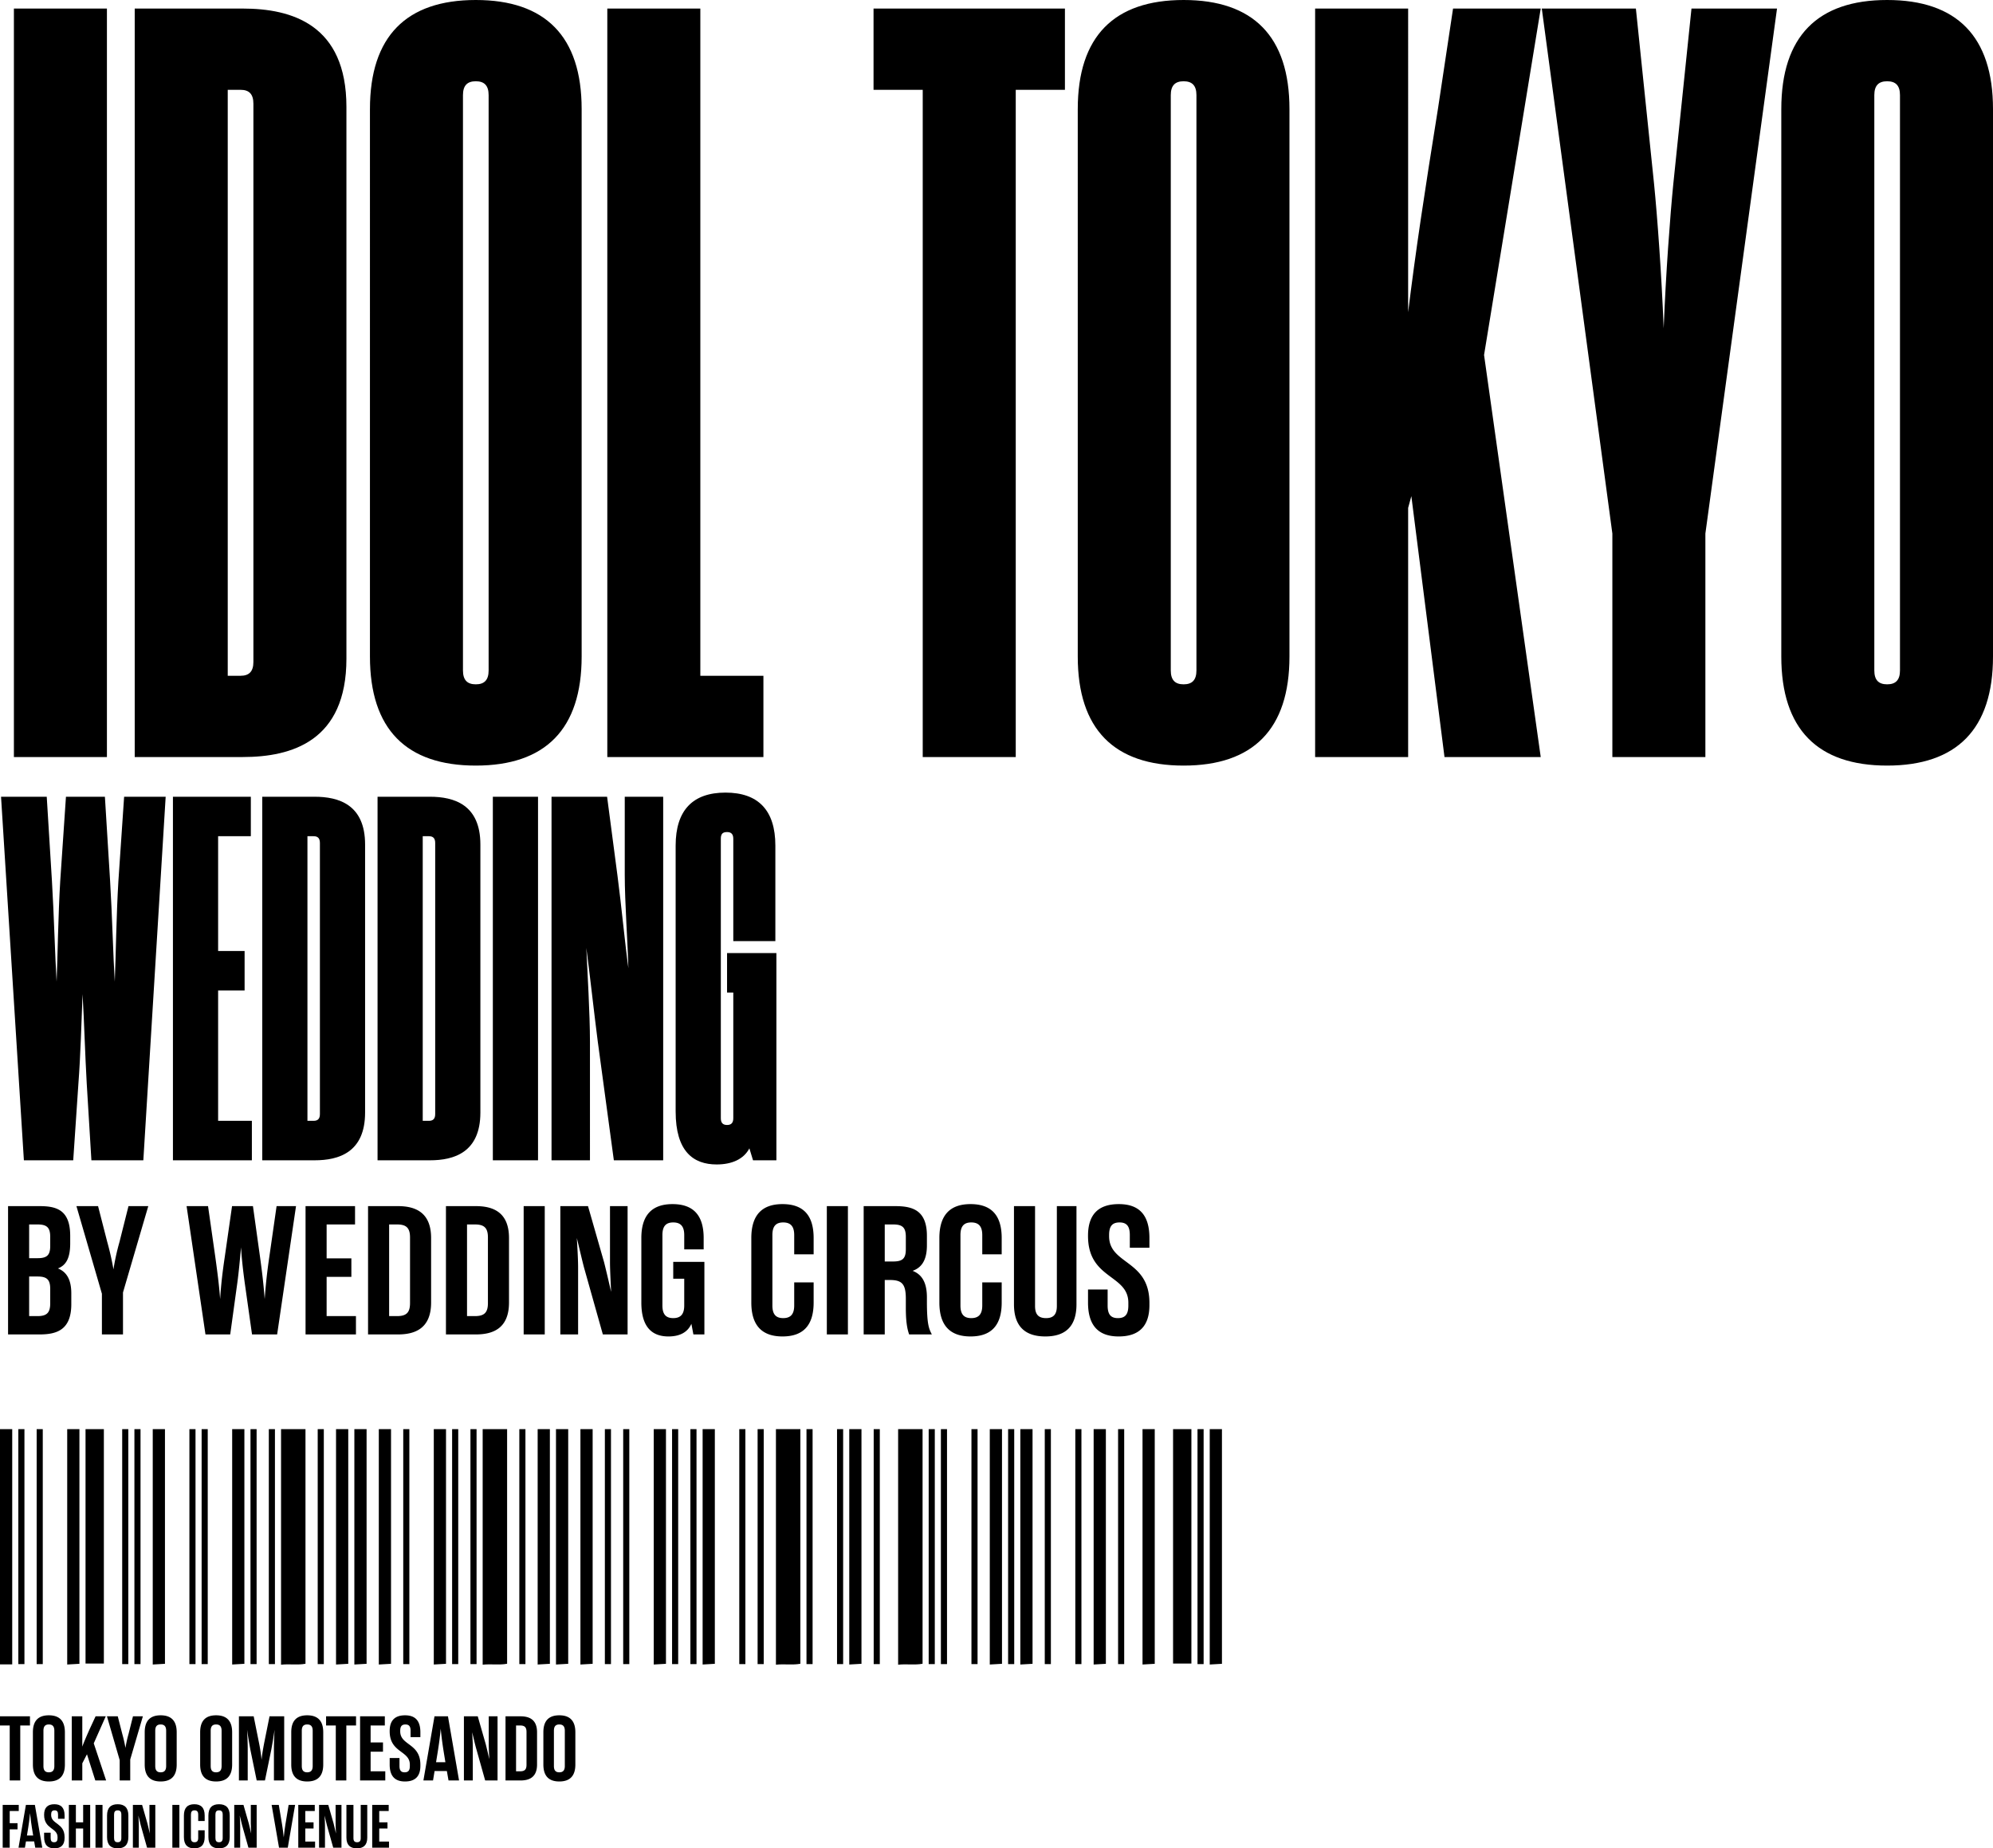 <svg xmlns="http://www.w3.org/2000/svg" width="652.4" height="605.02" viewBox="0 0 652.4 605.02"><g transform="translate(-63 -123.2)"><path d="M4.55,0H35V-245H4.55ZM44.1,0H79.45c16.1,0,33.95-5.25,33.95-32.2V-212.8c0-26.95-17.85-32.2-33.95-32.2H44.1ZM78.75-218.4c2.8,0,4.2,1.4,4.2,4.55v182.7c0,3.15-1.4,4.55-4.2,4.55h-4.2V-218.4ZM121.1-32.9c0,23.8,11.9,35.7,34.65,35.7S190.4-9.1,190.4-32.9V-212.1c0-23.8-11.9-35.7-34.65-35.7s-34.65,11.9-34.65,35.7Zm30.45,4.55v-188.3c0-3.15,1.4-4.55,4.2-4.55s4.2,1.4,4.2,4.55v188.3c0,3.15-1.4,4.55-4.2,4.55S151.55-25.2,151.55-28.35ZM198.8,0h51.1V-26.6H229.25V-245H198.8ZM348.6-245H285.95v26.6h16.1V0H332.5V-218.4h16.1Zm4.2,212.1c0,23.8,11.9,35.7,34.65,35.7S422.1-9.1,422.1-32.9V-212.1c0-23.8-11.9-35.7-34.65-35.7s-34.65,11.9-34.65,35.7Zm30.45,4.55v-188.3c0-3.15,1.4-4.55,4.2-4.55s4.2,1.4,4.2,4.55v188.3c0,3.15-1.4,4.55-4.2,4.55S383.25-25.2,383.25-28.35ZM460.95-245H430.5V0h30.45V-81.55L462-85.4,472.85,0h31.5L485.8-131.6,504.35-245h-28.7l-4.9,32.55c-4.55,28.35-7.35,46.9-9.8,66.85Zm86.8,57.4c-1.05,10.5-2.45,29.4-3.15,47.25-.7-17.85-2.1-36.75-3.15-47.25L535.5-245H504.7L527.8-73.15V0h30.45V-73.15L581.7-245h-28ZM583.1-32.9c0,23.8,11.9,35.7,34.65,35.7S652.4-9.1,652.4-32.9V-212.1c0-23.8-11.9-35.7-34.65-35.7s-34.65,11.9-34.65,35.7Zm30.45,4.55v-188.3c0-3.15,1.4-4.55,4.2-4.55s4.2,1.4,4.2,4.55v188.3c0,3.15-1.4,4.55-4.2,4.55S613.55-25.2,613.55-28.35Z" transform="translate(63 371)"/><path d="M46.92,0l7.31-119H40.63L38.76-91.46c-.68,11.05-.85,24.99-1.19,32.98-.51-7.99-.85-21.93-1.53-32.98L34.34-119H21.59L19.72-91.46c-.68,11.05-.85,24.99-1.19,32.98-.51-7.99-.85-21.93-1.53-32.98L15.3-119H.34L7.82,0H23.97l1.7-25.16c.68-8.84,1.02-20.57,1.36-29.24.51,8.67.85,20.4,1.36,29.24L29.92,0ZM71.4-55.59h8.67V-68.51H71.4v-37.57H82.11V-119H56.61V0H82.45V-12.92H71.4ZM85.85,0h17.17c7.82,0,16.49-2.55,16.49-15.64v-87.72c0-13.09-8.67-15.64-16.49-15.64H85.85Zm16.83-106.08c1.36,0,2.04.68,2.04,2.21v88.74c0,1.53-.68,2.21-2.04,2.21h-2.04v-93.16ZM123.59,0h17.17c7.82,0,16.49-2.55,16.49-15.64v-87.72c0-13.09-8.67-15.64-16.49-15.64H123.59Zm16.83-106.08c1.36,0,2.04.68,2.04,2.21v88.74c0,1.53-.68,2.21-2.04,2.21h-2.04v-93.16ZM161.33,0h14.79V-119H161.33Zm43.18-119v25.5c0,9.01,1.02,23.29,1.19,30.6-1.02-7.14-2.38-21.42-3.57-30.26L198.73-119H180.54V0h12.58V-38.93c0-9.01-.85-22.95-1.19-30.6,1.02,7.48,2.55,21.42,3.74,30.6L200.94,0h16.15V-119Zm35.53,47.26h13.77v-31.28c0-11.56-5.61-17.34-16.32-17.34s-16.32,5.78-16.32,17.34v87.04c0,13.09,5.78,17.34,13.43,17.34,4.93,0,8.84-1.7,10.71-5.27L246.5,0h7.65V-67.83H238v12.92h2.04v41.14c0,1.53-.68,2.21-2.04,2.21s-2.04-.68-2.04-2.21v-91.46c0-1.53.51-2.21,2.04-2.21,1.36,0,2.04.68,2.04,2.21Z" transform="translate(63 503)"/><g transform="translate(-420 -373)"><path d="M100,0V76.792c-2.525.491-5.112.01-8,.308V0Z" transform="translate(483 964)"/><path d="M302,0V76.792c-2.525.491-5.112.01-8,.308V0Z" transform="translate(483 964)"/><path d="M166,0V76.792c-2.525.491-5.112.01-8,.308V0Z" transform="translate(483 964)"/><path d="M262,0V76.792c-2.525.491-5.112.01-8,.308V0Z" transform="translate(483 964)"/><rect width="6" height="76.729" transform="translate(867 964)"/><rect width="6" height="76.729" transform="translate(511 964)"/><rect width="4" height="77" transform="translate(483 964)"/><path d="M400,0V76.813l-4,.231V0Z" transform="translate(483 964)"/><path d="M282,0V76.813l-4,.231V0Z" transform="translate(483 964)"/><path d="M26,0V76.813l-4,.231V0Z" transform="translate(483 964)"/><path d="M180,0V76.813l-4,.231V0Z" transform="translate(483 964)"/><path d="M186,0V76.813l-4,.231V0Z" transform="translate(483 964)"/><path d="M54,0V76.813l-4,.231V0Z" transform="translate(483 964)"/><path d="M128,0V76.813l-4,.231V0Z" transform="translate(483 964)"/><path d="M194,0V76.813l-4,.231V0Z" transform="translate(483 964)"/><path d="M80,0V76.813l-4,.231V0Z" transform="translate(483 964)"/><path d="M328,0V76.813l-4,.231V0Z" transform="translate(483 964)"/><path d="M338,0V76.813l-4,.231V0Z" transform="translate(483 964)"/><path d="M218,0V76.813l-4,.231V0Z" transform="translate(483 964)"/><path d="M114,0V76.813l-4,.231V0Z" transform="translate(483 964)"/><path d="M120,0V76.813l-4,.231V0Z" transform="translate(483 964)"/><path d="M362,0V76.813l-4,.231V0Z" transform="translate(483 964)"/><path d="M378,0V76.813l-4,.231V0Z" transform="translate(483 964)"/><path d="M146,0V76.813l-4,.231V0Z" transform="translate(483 964)"/><path d="M234,0V76.813l-4,.231V0Z" transform="translate(483 964)"/><rect width="2" height="76.912" transform="translate(523 963.999)"/><rect width="2" height="76.912" transform="translate(527 963.999)"/><rect width="2" height="76.912" transform="translate(549 963.999)"/><rect width="2" height="76.912" transform="translate(565 963.999)"/><rect width="2" height="76.912" transform="translate(571 963.999)"/><rect width="2" height="76.912" transform="translate(587 963.999)"/><rect width="2" height="76.912" transform="translate(545 963.999)"/><rect width="2" height="76.912" transform="translate(615 963.999)"/><rect width="2" height="76.912" transform="translate(631 963.999)"/><rect width="2" height="76.912" transform="translate(637 963.999)"/><rect width="2" height="76.912" transform="translate(653 963.999)"/><rect width="2" height="76.912" transform="translate(681 963.999)"/><rect width="2" height="76.912" transform="translate(687 963.999)"/><rect width="2" height="76.912" transform="translate(703 963.999)"/><rect width="2" height="76.912" transform="translate(709 963.999)"/><rect width="2" height="76.912" transform="translate(725 963.999)"/><rect width="2" height="76.912" transform="translate(769 963.999)"/><rect width="2" height="76.912" transform="translate(813 963.999)"/><rect width="2" height="76.912" transform="translate(757 963.999)"/><rect width="2" height="76.912" transform="translate(825 963.999)"/><rect width="2" height="76.912" transform="translate(835 963.999)"/><rect width="2" height="76.912" transform="translate(787 963.999)"/><rect width="2" height="76.912" transform="translate(849 963.999)"/><rect width="2" height="76.912" transform="translate(791 963.999)"/><rect width="2" height="76.912" transform="translate(747 963.999)"/><rect width="2" height="76.912" transform="translate(875 963.999)"/><rect width="2" height="76.912" transform="translate(801 963.999)"/><rect width="2" height="76.912" transform="translate(731 963.999)"/><rect width="2" height="76.912" transform="translate(489 963.999)"/><rect width="2" height="76.912" transform="translate(495 963.999)"/></g><path d="M9.81-21H0v3H3.18V0H6.63V-18H9.81Zm.96,15.78c0,3.84,1.86,5.55,5.22,5.55s5.25-1.71,5.25-5.55V-15.78c0-3.84-1.89-5.55-5.25-5.55s-5.22,1.71-5.22,5.55Zm3.45.48V-16.26c0-1.38.51-2.07,1.77-2.07s1.8.69,1.8,2.07V-4.74c0,1.38-.54,2.07-1.8,2.07S14.22-3.36,14.22-4.74ZM26.94-21H23.49V0h3.45V-5.61l1.53-2.97L31.2,0h3.54L30.69-12.15,34.62-21H31.29l-2.07,4.47c-.99,2.25-1.77,4.05-2.28,5.46Zm15.12,5.85a38.114,38.114,0,0,0-.99,4.5,45.6,45.6,0,0,0-1.02-4.5L38.55-21H35.01L39.18-6.66V0h3.45V-6.87L46.77-21H43.53Zm5.31,9.93c0,3.84,1.86,5.55,5.22,5.55s5.25-1.71,5.25-5.55V-15.78c0-3.84-1.89-5.55-5.25-5.55s-5.22,1.71-5.22,5.55Zm3.45.48V-16.26c0-1.38.51-2.07,1.77-2.07s1.8.69,1.8,2.07V-4.74c0,1.38-.54,2.07-1.8,2.07S50.82-3.36,50.82-4.74Zm14.7-.48c0,3.84,1.86,5.55,5.22,5.55s5.25-1.71,5.25-5.55V-15.78c0-3.84-1.89-5.55-5.25-5.55s-5.22,1.71-5.22,5.55Zm3.45.48V-16.26c0-1.38.51-2.07,1.77-2.07s1.8.69,1.8,2.07V-4.74c0,1.38-.54,2.07-1.8,2.07S68.97-3.36,68.97-4.74ZM85.62-6.75a54.219,54.219,0,0,0-.84-5.58L83.04-21H78.21V0h2.88V-10.02c0-2.28-.09-4.29-.21-6.57.33,2.28.66,4.23,1.08,6.54L84.03,0h2.7L88.8-10.05c.42-2.31.75-4.26,1.08-6.54-.12,2.28-.21,4.29-.21,6.57V0h3.36V-21h-4.8l-1.74,8.67C86.16-10.62,85.8-8.58,85.62-6.75Zm9.72,1.53c0,3.84,1.86,5.55,5.22,5.55s5.25-1.71,5.25-5.55V-15.78c0-3.84-1.89-5.55-5.25-5.55s-5.22,1.71-5.22,5.55Zm3.45.48V-16.26c0-1.38.51-2.07,1.77-2.07s1.8.69,1.8,2.07V-4.74c0,1.38-.54,2.07-1.8,2.07S98.79-3.36,98.79-4.74ZM116.55-21h-9.81v3h3.18V0h3.45V-18h3.18Zm4.77,11.58h4.05v-3.03h-4.05V-18h4.65v-3h-8.1V0h8.25V-3h-4.8Zm9.45,2.07h-3.21v2.13c0,3.81,1.74,5.55,5.01,5.55q5.04,0,5.04-5.13v-.36c0-7.08-6.6-6.24-6.6-10.92v-.18c0-1.38.45-2.07,1.71-2.07,1.23,0,1.68.69,1.68,2.07v2.07h3.21v-1.59c0-3.84-1.74-5.55-5.01-5.55-3.36,0-5.04,1.71-5.04,5.16v.06c0,7.11,6.6,6.27,6.6,10.92v.45c0,1.38-.45,2.07-1.71,2.07-1.23,0-1.68-.69-1.68-2.07ZM146.82,0h3.45l-3.63-21h-4.41L138.6,0h3.15l.51-3.09h4.02Zm-3.48-9.66c.3-1.92.66-4.35.93-7.29.27,2.94.63,5.37.93,7.29l.6,3.69h-3.06ZM159.99-21v9.18c0,1.35.12,3.39.18,4.86-.33-1.47-.78-3.39-1.14-4.83L156.39-21h-4.53V0h2.91V-10.92c0-1.35-.12-3.42-.21-4.86.36,1.44.81,3.42,1.17,4.8L158.82,0h4.05V-21Zm5.49,21h4.89c2.7,0,5.43-.9,5.43-5.22V-15.78c0-4.32-2.73-5.22-5.43-5.22h-4.89Zm4.74-18c1.53,0,2.13.57,2.13,2.13V-5.13c0,1.56-.6,2.13-2.13,2.13h-1.29V-18Zm7.65,12.78c0,3.84,1.86,5.55,5.22,5.55s5.25-1.71,5.25-5.55V-15.78c0-3.84-1.89-5.55-5.25-5.55s-5.22,1.71-5.22,5.55Zm3.45.48V-16.26c0-1.38.51-2.07,1.77-2.07s1.8.69,1.8,2.07V-4.74c0,1.38-.54,2.07-1.8,2.07S181.32-3.36,181.32-4.74Z" transform="translate(63 706)"/><path d="M2.64-42V0H12.9c5.4,0,10.44-1.26,10.44-9.9v-3.54c0-4.86-1.8-7.14-4.38-8.16,2.58-1.02,4.02-3.24,4.02-8.22v-2.46C22.98-40.92,18.3-42,12.9-42ZM12.3-18.96c3.06,0,4.14,1.02,4.14,4.08v4.68c0,3.06-1.08,4.2-4.14,4.2H9.54V-18.96Zm-2.76-6V-36H12.3c3.06,0,4.14,1.02,4.14,4.08v2.94c0,3.06-1.08,4.02-4.14,4.02ZM39.12-30.3a76.226,76.226,0,0,0-1.98,9,91.206,91.206,0,0,0-2.04-9L32.1-42H25.02l8.34,28.68V0h6.9V-13.74L48.54-42H42.06ZM90.72,0,96.9-42H90.54l-2.4,16.74c-.72,4.86-1.14,8.88-1.5,13.68-.36-4.8-.84-8.82-1.5-13.62L82.8-42H75.96l-2.4,16.74c-.72,4.86-1.2,8.88-1.5,13.68-.36-4.8-.9-8.82-1.56-13.62L68.1-42H61.08L67.26,0h8.1L77.7-16.98c.48-3.54.84-7.56,1.2-11.52.24,3.96.72,7.98,1.2,11.52L82.5,0Zm16.2-18.84h8.1V-24.9h-8.1V-36h9.3v-6h-16.2V0h16.5V-6h-9.6ZM120.48,0h9.78c5.4,0,10.86-1.8,10.86-10.44V-31.56c0-8.64-5.46-10.44-10.86-10.44h-9.78Zm9.48-36c3.06,0,4.26,1.14,4.26,4.26v21.48c0,3.12-1.2,4.26-4.26,4.26h-2.58V-36ZM145.98,0h9.78c5.4,0,10.86-1.8,10.86-10.44V-31.56c0-8.64-5.46-10.44-10.86-10.44h-9.78Zm9.48-36c3.06,0,4.26,1.14,4.26,4.26v21.48c0,3.12-1.2,4.26-4.26,4.26h-2.58V-36ZM171.42,0h6.9V-42h-6.9Zm28.26-42v18.36c0,2.7.24,6.78.36,9.72-.66-2.94-1.56-6.78-2.28-9.66L192.48-42h-9.06V0h5.82V-21.84c0-2.7-.24-6.84-.42-9.72.72,2.88,1.62,6.84,2.34,9.6L197.34,0h8.1V-42Zm24.3,32.52c0,2.76-1.08,4.14-3.6,4.14s-3.54-1.38-3.54-4.14V-32.52c0-2.76,1.02-4.14,3.54-4.14s3.6,1.38,3.6,4.14v4.68h6.36v-3.72c0-7.68-3.6-11.1-10.2-11.1-6.54,0-10.2,3.42-10.2,11.1v21.12c0,8.22,3.66,11.1,8.88,11.1,3.54,0,6.24-1.26,7.5-4.14L226.98,0h3.6V-23.76h-10.2v5.52h3.6Zm28.86,0V-32.52c0-2.76,1.02-4.14,3.54-4.14s3.6,1.38,3.6,4.14v6.3h6.36v-5.34c0-7.68-3.6-11.1-10.2-11.1-6.54,0-10.2,3.42-10.2,11.1v21.12c0,7.68,3.66,11.1,10.2,11.1,6.6,0,10.2-3.42,10.2-11.1v-6.6h-6.36v7.56c0,2.76-1.08,4.14-3.6,4.14S252.84-6.72,252.84-9.48ZM270.66,0h6.9V-42h-6.9ZM291.3-17.82c3.96,0,5.22,1.32,5.22,6.12v3.12c0,5.22.66,7.32,1.08,8.58h7.44c-.96-1.86-1.62-3.24-1.62-10.86v-1.26c0-5.28-1.92-7.62-4.68-8.7,2.7-.96,4.68-3.18,4.68-8.34v-3.12c0-8.64-5.04-9.72-10.44-9.72H282.72V0h6.9V-17.82Zm-1.68-6.06V-36h2.76c3.06,0,4.14,1.02,4.14,4.08v4.02c0,3.06-1.08,4.02-4.14,4.02ZM314.4-9.48V-32.52c0-2.76,1.02-4.14,3.54-4.14s3.6,1.38,3.6,4.14v6.3h6.36v-5.34c0-7.68-3.6-11.1-10.2-11.1-6.54,0-10.2,3.42-10.2,11.1v21.12c0,7.68,3.66,11.1,10.2,11.1,6.6,0,10.2-3.42,10.2-11.1v-6.6h-6.36v7.56c0,2.76-1.08,4.14-3.6,4.14S314.4-6.72,314.4-9.48Zm24.42.18V-42h-6.9V-9.84c0,7.26,3.72,10.5,10.26,10.5s10.2-3.24,10.2-10.5V-42h-6.42V-9.3c0,2.7-1.08,3.96-3.54,3.96C339.9-5.34,338.82-6.6,338.82-9.3Zm23.76-5.4h-6.42v4.26c0,7.62,3.48,11.1,10.02,11.1q10.08,0,10.08-10.26v-.72c0-14.16-13.2-12.48-13.2-21.84v-.36c0-2.76.9-4.14,3.42-4.14,2.46,0,3.36,1.38,3.36,4.14v4.14h6.42v-3.18c0-7.68-3.48-11.1-10.02-11.1-6.72,0-10.08,3.42-10.08,10.32v.12c0,14.22,13.2,12.54,13.2,21.84v.9c0,2.76-.9,4.14-3.42,4.14-2.46,0-3.36-1.38-3.36-4.14Z" transform="translate(63 560)"/><path d="M3.18-6H5.74V-8.02H3.18V-12H6.14v-2H.88V0h2.3Zm8.36,6h2.3L11.42-14H8.48L6.06,0h2.1L8.5-2.06h2.68ZM9.22-6.44c.2-1.28.44-2.9.62-4.86.18,1.96.42,3.58.62,4.86l.4,2.46H8.82ZM16.58-4.9H14.44v1.42c0,2.54,1.16,3.7,3.34,3.7q3.36,0,3.36-3.42v-.24c0-4.72-4.4-4.16-4.4-7.28v-.12c0-.92.3-1.38,1.14-1.38.82,0,1.12.46,1.12,1.38v1.38h2.14v-1.06c0-2.56-1.16-3.7-3.34-3.7-2.24,0-3.36,1.14-3.36,3.44v.04c0,4.74,4.4,4.18,4.4,7.28v.3c0,.92-.3,1.38-1.14,1.38-.82,0-1.12-.46-1.12-1.38Zm8.26-1.38h2.38V0h2.3V-14h-2.3v5.7H24.84V-14h-2.3V0h2.3ZM31.26,0h2.3V-14h-2.3Zm3.78-3.48c0,2.56,1.24,3.7,3.48,3.7s3.5-1.14,3.5-3.7v-7.04c0-2.56-1.26-3.7-3.5-3.7s-3.48,1.14-3.48,3.7Zm2.3.32v-7.68c0-.92.34-1.38,1.18-1.38s1.2.46,1.2,1.38v7.68c0,.92-.36,1.38-1.2,1.38S37.34-2.24,37.34-3.16ZM48.92-14v6.12c0,.9.08,2.26.12,3.24-.22-.98-.52-2.26-.76-3.22L46.52-14H43.5V0h1.94V-7.28c0-.9-.08-2.28-.14-3.24.24.96.54,2.28.78,3.2L48.14,0h2.7V-14Zm7.5,14h2.3V-14h-2.3ZM62.5-3.16v-7.68c0-.92.34-1.38,1.18-1.38s1.2.46,1.2,1.38v2.1H67v-1.78c0-2.56-1.2-3.7-3.4-3.7-2.18,0-3.4,1.14-3.4,3.7v7.04c0,2.56,1.22,3.7,3.4,3.7C65.8.22,67-.92,67-3.48v-2.2H64.88v2.52c0,.92-.36,1.38-1.2,1.38S62.5-2.24,62.5-3.16Zm5.72-.32c0,2.56,1.24,3.7,3.48,3.7s3.5-1.14,3.5-3.7v-7.04c0-2.56-1.26-3.7-3.5-3.7s-3.48,1.14-3.48,3.7Zm2.3.32v-7.68c0-.92.34-1.38,1.18-1.38s1.2.46,1.2,1.38v7.68c0,.92-.36,1.38-1.2,1.38S70.52-2.24,70.52-3.16ZM82.1-14v6.12c0,.9.08,2.26.12,3.24-.22-.98-.52-2.26-.76-3.22L79.7-14H76.68V0h1.94V-7.28c0-.9-.08-2.28-.14-3.24.24.96.54,2.28.78,3.2L81.32,0h2.7V-14Zm9.16,0H88.92L91.34,0H94.2l2.4-14H94.48L93.42-7.56c-.18,1.12-.38,2.54-.54,4.18-.16-1.64-.36-3.06-.54-4.18Zm8.68,7.72h2.7V-8.3h-2.7V-12h3.1v-2h-5.4V0h5.5V-2h-3.2ZM109.86-14v6.12c0,.9.08,2.26.12,3.24-.22-.98-.52-2.26-.76-3.22L107.46-14h-3.02V0h1.94V-7.28c0-.9-.08-2.28-.14-3.24.24.96.54,2.28.78,3.2L109.08,0h2.7V-14ZM115.7-3.1V-14h-2.3V-3.28c0,2.42,1.24,3.5,3.42,3.5s3.4-1.08,3.4-3.5V-14h-2.14V-3.1c0,.9-.36,1.32-1.18,1.32C116.06-1.78,115.7-2.2,115.7-3.1Zm8.44-3.18h2.7V-8.3h-2.7V-12h3.1v-2h-5.4V0h5.5V-2h-3.2Z" transform="translate(63 728)"/></g></svg>
